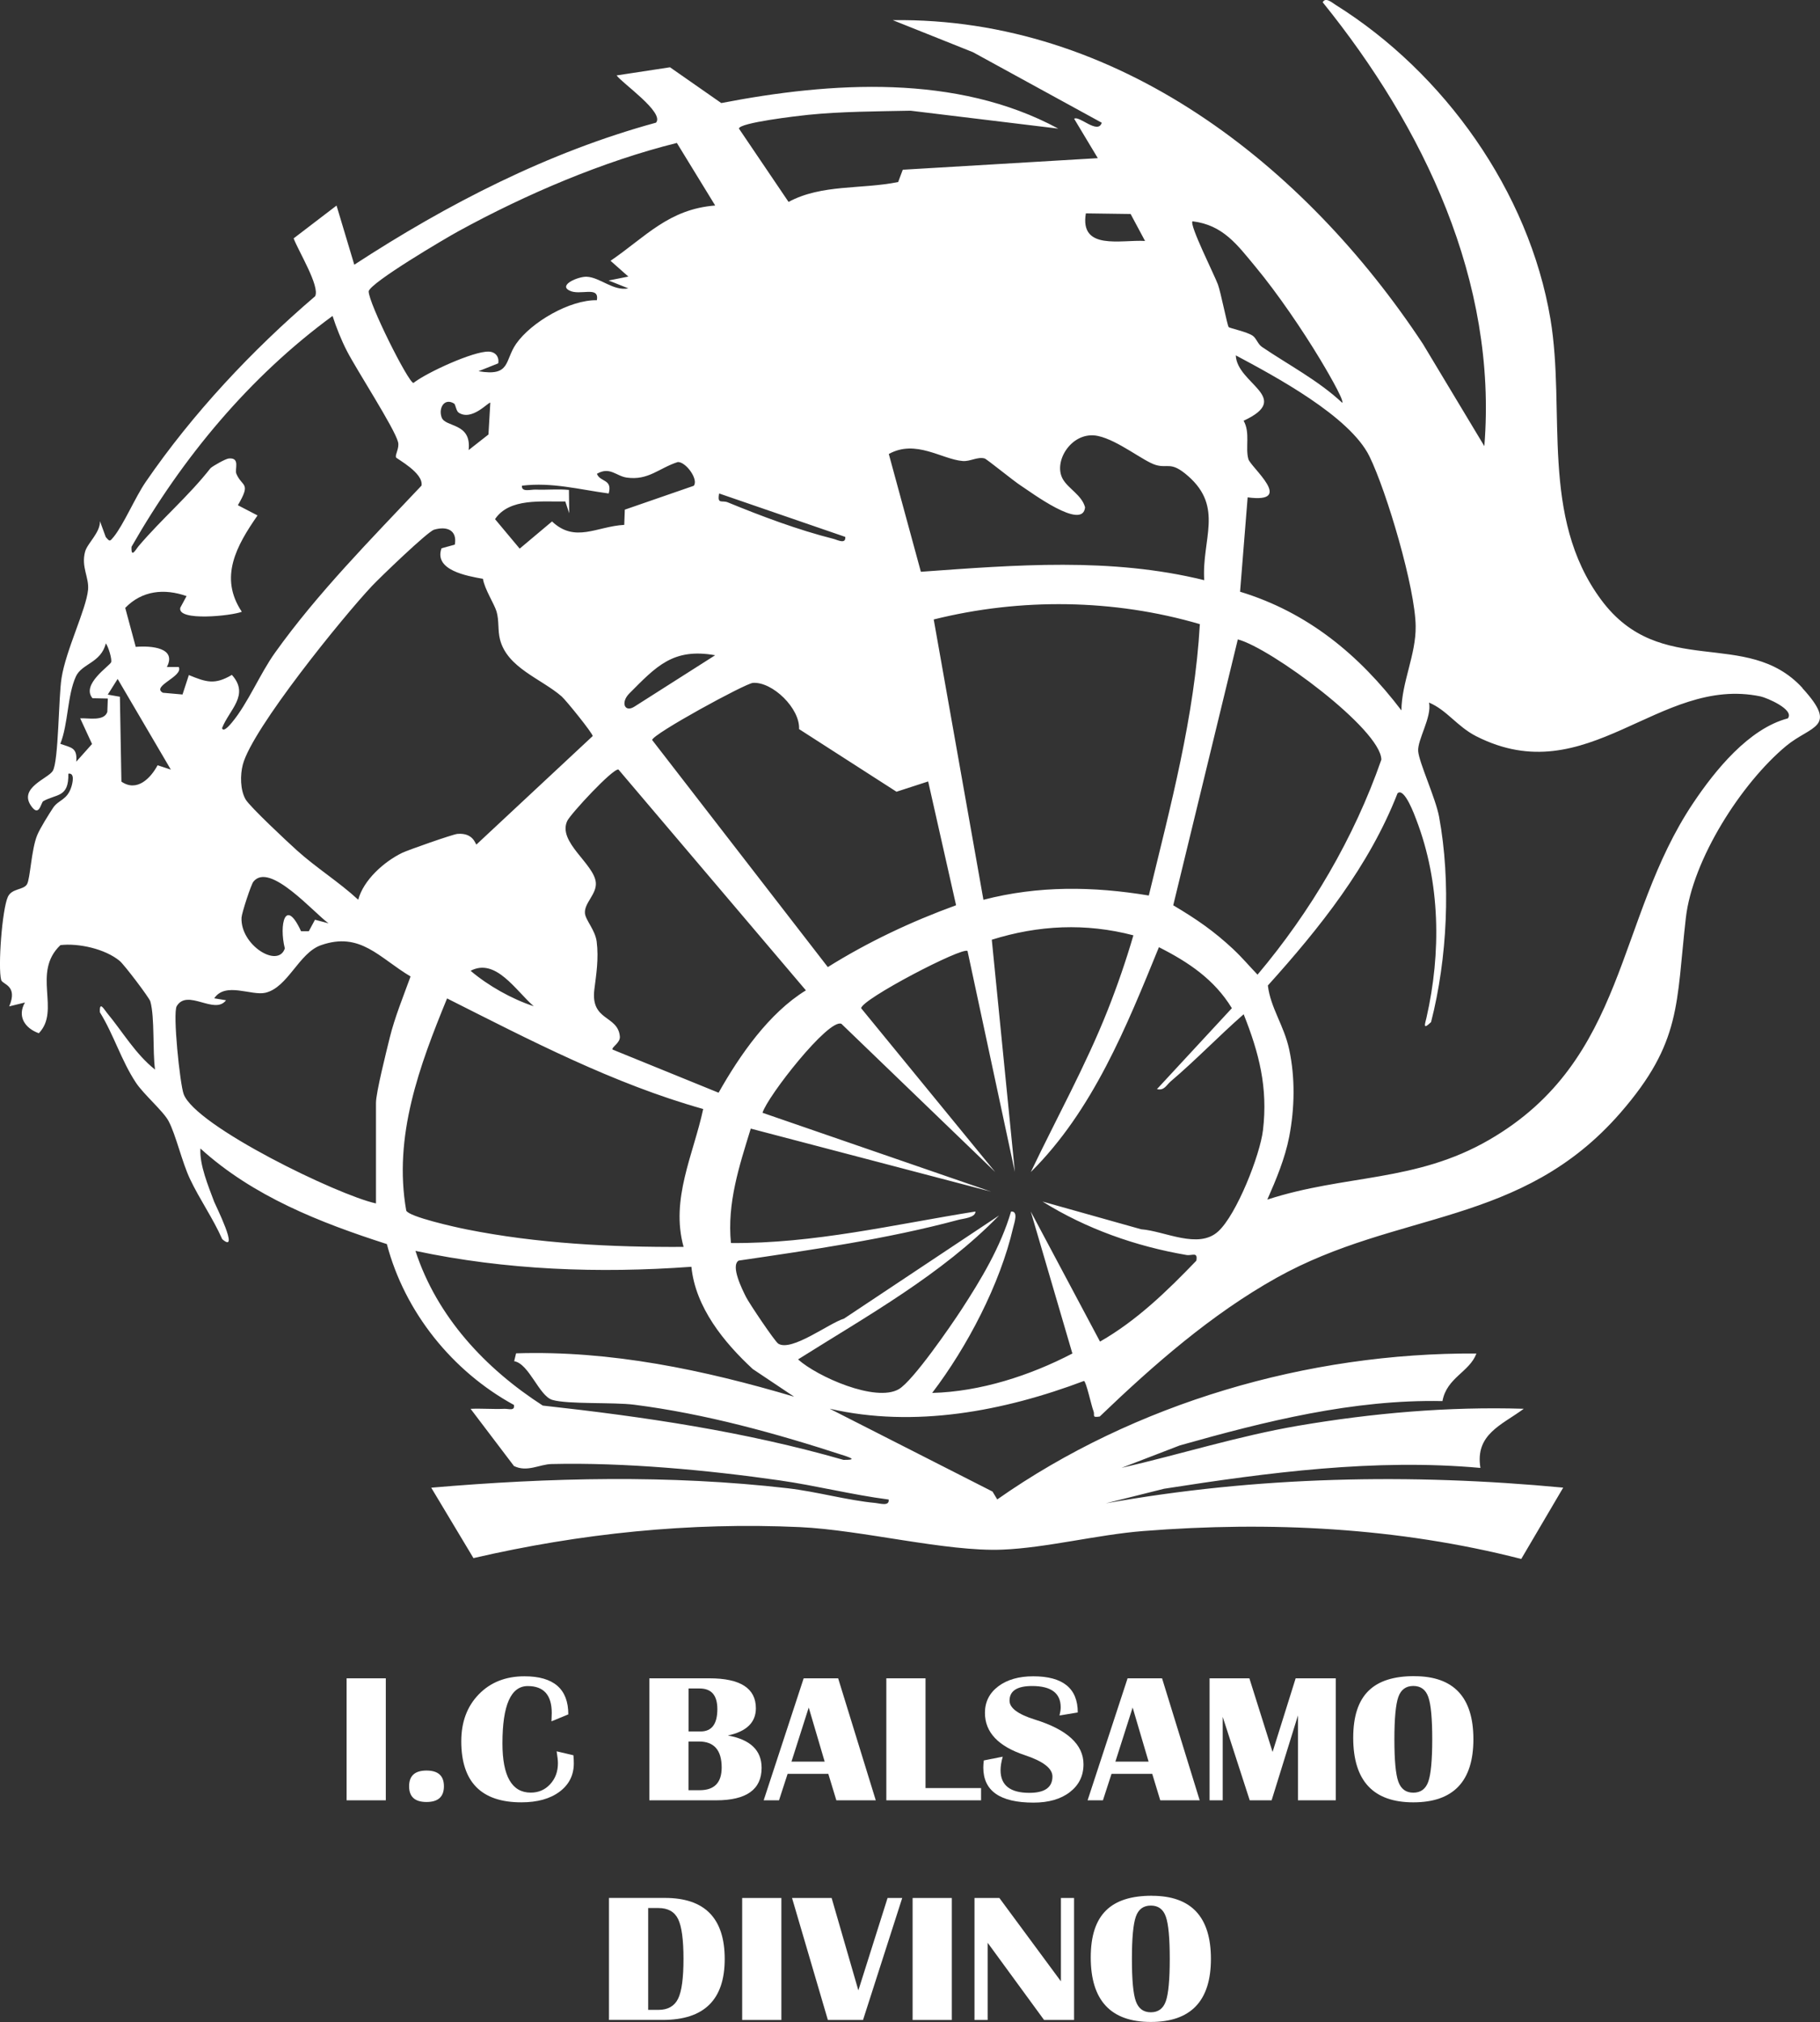 <?xml version="1.0" encoding="UTF-8"?><svg id="Layer_1" xmlns="http://www.w3.org/2000/svg" viewBox="0 0 324.09 360"><rect x="0" y="0" width="324.09" height="360" fill="#333333" stroke="none"/><path d="M320.95,122.51c6.52,7.12,1.54,6.62-2.9,10.31-7.96,6.62-16.66,20.21-17.85,30.61-1.75,15.29-.7,22.11-11.65,34.7-17.68,20.32-39.58,17.28-61.23,29.37-11.62,6.49-21.94,15.54-31.49,24.7-1.5.25-.82-.26-1.11-.96-.36-.89-1.32-5.36-1.7-5.37-14.3,5.39-30.17,8.41-45.28,4.94l29,14.75.84,1.4c24.46-17.16,55.34-26.16,85.33-25.98-1.24,3.32-5.28,4.27-6.05,8.47-15.94-.32-31.55,3.6-46.76,7.89l-10.39,4c10.52-2.42,20.78-5.67,31.47-7.5,13.26-2.26,26.7-3.43,40.16-3.02-3.93,2.91-8.7,4.52-7.72,10.53-18.82-1.7-37.78.81-56.34,3.71l-10.38,2.6c26.86-4.82,54.3-5.37,81.46-2.8l-7.47,12.7c-21.93-5.62-44.76-6.75-67.32-4.97-8.12.64-17.28,3-25.09,3.31-9.98.4-25.02-3.5-36.03-4.01-19.54-.91-39.16,1.12-58.14,5.52l-7.52-12.54c21.06-1.81,42.42-2.32,63.46.1,5.15.59,10.61,2.15,15.64,2.62.79.07,2.52.65,2.36-.61-6.5-.84-12.93-2.48-19.42-3.41-12.81-1.84-27.73-3.22-40.62-2.91-2.15.05-4.34,1.51-6.69.35l-7.72-10.18c1.98-.09,4,.09,5.98,0,.79-.04,1.93.46,1.74-.69-10.94-5.97-19.45-16.52-22.63-28.64-11.91-3.83-23.83-8.5-33.2-17.02-.19,2.88,1.4,6.67,2.45,9.49.16.44,4.67,9.47,1.43,6.65-1.65-3.74-4.01-7.05-5.76-10.76-1.42-3.02-2.49-7.82-3.79-10.26-.93-1.76-4.43-4.75-5.81-6.83-2.59-3.9-3.96-8.57-6.42-12.54-.11-2.13.76-.49,1.28.13,2.78,3.35,5.06,7.32,8.54,10.07-.46-3.25-.03-9.27-.84-12.14-.19-.66-4.65-6.54-5.45-7.2-2.6-2.16-7.34-3.2-10.56-2.82-5.16,4.91.1,11.63-3.85,15.69-2.5-.9-3.87-3.02-2.47-5.47l-2.8.69c1.61-3.77-1.21-3.88-1.43-4.7-.6-2.25.16-12.53,1.19-14.8.71-1.55,2.77-1.18,3.41-2.25.58-.98.76-6.14,1.81-8.72.5-1.22,2.05-3.69,2.84-4.89.97-1.46,2.5-1.32,3.26-3.76.19-.62.66-2.51-.55-2.31.1,4.29-2.09,3.56-4.46,4.89-.44.25-.72,3.05-2.24.74-2.08-3.17,3.12-4.78,3.93-6.13,1.05-1.77,1.01-13.05,1.56-16.53.78-5,4.39-12.23,4.72-15.71.21-2.21-1.26-4.06-.53-6.78.41-1.52,2.71-3.38,2.65-5.44l1.03,2.82c.73.86.72.81,1.41-.02,1.74-2.12,3.86-7.09,5.69-9.76,8.37-12.2,18.94-23.47,30.18-33.08.93-1.72-3.03-8.15-3.82-10.31l7.64-5.84,3.16,10.53c16.56-10.8,34.55-20.06,53.73-25.29,1.55-1.81-6-7-7.02-8.41l9.51-1.45,9.13,6.37c19.64-3.8,41.94-5.22,60.01,4.55l-26.3-3.19c-5.95.12-12.39.14-18.28.74-1.78.18-12.28,1.4-12.28,2.45l8.83,13.05c5.93-3.19,12.97-2.21,19.52-3.54l.82-2.19,34.73-2.06-4.21-7.01c.82-.67,4.26,2.88,4.91.7l-22.92-12.55-14.29-5.71c39.95-.53,73.35,25.77,94.4,57.64l10.94,18.2c2.37-29.34-10.83-56.8-28.78-79.02.5-1.01,1.73.11,2.33.48,19.3,12.07,34.4,33.22,38.22,55.9,2.76,16.43-1.91,35.21,9.02,49.98,10.62,14.36,25.94,4.86,35.88,15.74ZM127.35,36.58l-6.82-11.13c-13.15,3.27-26.87,9.13-38.85,15.69-2.47,1.35-15.6,9.1-16.03,10.71-.06,2.05,7.05,16.26,7.97,16.33,2.43-1.89,10.69-5.66,13.39-5.58,1.18.03,1.92.9,1.71,2.09l-3.51,1.4c5.77.99,4.61-1.88,6.7-4.88,2.68-3.85,9.58-7.86,14.37-7.76.49-2.66-3.03-.72-4.93-1.74s1.67-2.49,3.1-2.44c2.41.09,4.74,2.6,7.44,2.07l-3.51-1.4,3.51-.7-3.17-2.81c6.24-4.26,10.35-9.19,18.62-9.84ZM203.9,42.9l-2.57-4.8-7.97-.11c-1.13,6.67,6.28,4.66,10.53,4.91ZM239.02,71.7c.39-.47-3.29-6.64-3.91-7.67-3.18-5.28-7.63-11.82-11.55-16.54-3.21-3.86-5.75-7.44-11.21-8.09-.59.64,3.89,9.52,4.53,11.26.51,1.38,1.66,7.27,1.91,7.57.19.22,3.18.81,4.26,1.53.65.43.92,1.49,1.66,2,4.82,3.27,10,5.94,14.3,9.95ZM70.53,81.42c-.24-.41.63-1.64.35-2.72-.64-2.48-7.34-12.78-9.11-16.22-.98-1.9-1.9-4.19-2.55-6.23-14.78,10.83-26.72,25.2-35.8,41.1-.1,2.15.75.48,1.27-.13,4.1-4.83,8.9-8.89,12.81-13.88.54-.46,2.67-1.65,3.23-1.71,2.11-.2,1.02,1.92,1.36,2.72,1.03,2.43,2.69,1.47.27,5.6l3.5,1.82c-3.73,5.37-6.91,11.01-2.8,17.15-1.7.71-11.59,1.77-10.95-.73l1.11-2.06c-3.96-1.39-7.92-1-10.92,2.1l1.87,6.94c2.82-.24,7.34.17,5.54,3.59h2.12c.87,1.68-4.97,3.41-2.82,4.58l3.49.31,1.13-3.46c3.12,1.28,4.62,1.77,7.66-.03,3.23,3.59-.48,6.2-1.75,9.48.24.88,1.57-.78,1.78-1.03,2.81-3.37,5.01-8.71,7.64-12.38,7.59-10.64,17.14-20.27,26.1-29.77.39-2.26-4.37-4.73-4.55-5.03ZM249.55,126.48c.06-5.06,2.6-9.9,2.54-14.98-.07-6.8-5.15-23.96-8.23-30.25-3.5-7.15-16.88-14.28-23.8-17.98.2,5.09,10.25,7.53,1.39,11.64,1.22,2.12.27,4.8.85,6.83.41,1.45,8.4,7.95-.13,6.81l-1.35,16.8c12.06,3.67,21.22,11.25,28.73,21.13ZM80.88,71.86c-1.77-1.1-2.84.82-2.23,2.47.66,1.8,5.35.87,4.8,5.8l3.53-2.77.33-5.65c-.22-.28-3.26,3.33-5.63,1.76-.46-.3-.56-1.45-.8-1.6ZM214.44,103.3c-.47-7.26,3.51-12.95-2.87-18.54-3.09-2.71-3.55-1.33-5.74-1.97s-6.72-4.4-10.31-5.17c-4.59-.99-8.07,4.51-6.26,7.68.99,1.73,3.38,2.85,3.96,5.02-.39,4.24-9.7-2.74-11.44-3.86-1.27-.81-6.07-4.74-6.46-4.84-1.3-.33-2.54.57-3.9.46-3.71-.3-8.34-3.91-13.15-1.25l5.71,20.97c16.88-1.21,33.83-2.61,50.47,1.5ZM111.26,90.74l12.28-4.25c.89-1.11-1.39-4.27-2.84-4.23-3.37,1.08-5.23,3.32-9.1,2.77-1.89-.27-3.01-2.02-5.31-.67.59,1.52,2.81.89,2.1,3.5-5.22-.7-10.08-2.04-15.44-1.39-.16,1.22,1.59.66,2.44.7,1.97.08,3.96-.14,5.92.06l.05,4.15-.7-2.1c-4.14.1-9.94-.68-12.51,3.15l4.39,5.25,5.76-4.84c4.11,3.89,7.98.87,12.86.61l.1-2.7ZM150.52,95.59l-22.46-7.73c-.37,2.01.5,1.15,1.54,1.58,6.07,2.49,12.45,4.89,18.82,6.5.71.18,2.22,1.02,2.1-.35ZM80.99,96.97c.46-2.59-1.42-3.34-3.7-2.66-1.16.35-9.67,8.55-11.06,10.03-5.16,5.48-21.32,25.4-22.99,31.79-.49,1.86-.47,4.51.49,6.19.74,1.29,7.53,7.64,9.16,9.1,3.45,3.11,7.48,5.61,10.9,8.77.93-3.51,4.6-6.78,7.81-8.34,1.1-.53,9.01-3.3,9.84-3.38,2.93-.26,3.22,1.96,3.41,1.88l20.69-19.3c.04-.45-4.75-6.38-5.54-7.07-3.64-3.15-9.66-5.07-10.96-10.11-.43-1.65-.14-3.36-.62-4.99-.41-1.38-2.14-4-2.42-5.82-2.84-.52-8.77-1.53-7.38-5.44l2.39-.66ZM213.65,111.12c-15.31-4.48-31.89-4.69-47.38-.83l8.85,49.91c9.82-2.54,19.52-2.4,29.45-.76,3.86-15.9,8.15-31.87,9.09-48.32ZM219.65,169.04c1.54,1.44,2.82,2.97,4.28,4.49,9.49-11.26,17.19-24.34,22.05-38.28-.07-5.4-19.76-19.91-25.56-21.41l-11.5,47.34c4.17,2.48,7.19,4.55,10.74,7.86ZM19.78,117.92c.21-.47-.47-2.79-.94-3.37-.85,3.49-4.27,3.57-5.33,5.9-1.53,3.35-1.35,8.43-2.77,11.98,1.95.71,3.05.63,2.84,3.18l2.81-3.15-2.11-4.57c1.48-.08,4.26.57,4.83-1.14l.09-2.38-2.73-.06c-2.05-2.43,3.02-5.73,3.32-6.4ZM127.35,116.66c-7.5-1.34-10.5,2-15.28,6.8-1.6,1.6-.84,3.47.9,2.35l14.38-9.15ZM30.42,137.02l-9.47-16.14-1.76,2.79,2.16.38.27,15.11c2.77,1.92,5.22-.62,6.44-2.91l2.36.77ZM142.29,129.81c.2-3.65-4.71-8.46-8.21-8.23-1.34.09-17.93,9.14-17.95,10.17l31.28,40.43c7.22-4.51,14.85-8.1,22.84-11.01l-4.97-22.04-5.64,1.83-17.35-11.15ZM318.38,127.88c1.18-1.57-3.82-3.67-4.88-3.89-18.13-3.79-30.77,17.18-50.63,7.09-3.4-1.73-5.21-4.65-8.4-5.99.54,2.58-2.1,6.62-1.93,8.67s3.1,8.34,3.72,11.66c2.13,11.55,1.48,25.2-1.43,36.56-1.54,1.47-1.08.38-.81-.81,2.62-11.51,2.48-24.02-1.81-35.21-.24-.63-2.12-5.87-3.35-4.72-5.05,12.95-13.87,23.99-23.09,34.22.48,4.01,2.88,7.1,3.8,11.4,1.08,5.03.98,10.46,0,15.53-.74,3.83-2.33,7.64-3.9,11.19,13.89-4.52,26.4-3.04,39.54-10.66,24.63-14.28,22.45-39.26,36.29-59.93,3.91-5.84,9.91-13.27,16.87-15.09ZM143.51,176.33l-33.38-39.32c-.99-.25-8.53,7.91-9.12,9.15-1.76,3.75,4.79,7.63,5.09,10.97.18,2.07-2.09,3.64-1.94,5.46.1,1.23,1.82,2.97,2.09,5.05.39,3.04-.09,5.95-.41,8.5-.72,5.73,4.2,4.54,4.54,8.41.1,1.14-1.57,1.93-1.29,2.32l18.87,7.68c3.78-6.71,9-14.21,15.54-18.22ZM58.52,164.4c-2.61-1.84-10.52-11.05-13.4-7.42-.42.52-2.06,5.55-2.11,6.38-.25,4.9,6.51,9.11,7.71,5.5-1.06-4.24.09-9.17,2.89-3.06h1.38s1.1-2.05,1.1-2.05l2.42.64ZM201.8,166.52c-8.46-2.21-16.86-1.82-25.19.79l4.11,41.34-8.43-39.33c-.89-.8-18.94,8.63-18.94,10.19l23.86,29.15-27.38-26.38c-2.29-1-13.18,12.94-14.05,15.84l40.73,14.05-42.82-11.23c-2.05,6.65-4.24,13.27-3.53,20.37,14.7.14,29.11-3.31,43.54-5.61,0,1.12-2.19,1.25-3.07,1.49-12.6,3.39-26.18,5.35-39.1,7.25-1.48.93.67,5.19,1.31,6.47.56,1.12,5.14,7.94,5.75,8.32,2.37,1.48,9.07-3.67,11.7-4.46l27.62-18.37c-10.26,10.55-23.48,17.87-35.8,25.63,3.4,3.06,13.81,7.69,17.94,5.3,2.5-1.44,9.24-11.23,11.14-14.14,3.54-5.44,7-11.2,8.85-17.49,1.38-.11.54,2.12.38,2.84-2.33,10.1-8.21,21.3-14.43,29.46,8.57-.23,17.38-3.07,24.97-7.02l-7.41-25.28,12.33,23.16c6.55-3.74,11.98-9.03,17.15-14.4.31-1.68-.77-.85-1.76-1.02-9.01-1.54-17.87-4.67-25.62-9.51l17.55,4.93c4.24.32,10.18,3.63,13.73.38,3.28-3,7.44-13.57,7.97-18.02.9-7.58-.69-13.73-3.44-20.64-4.41,3.86-8.5,8.14-12.98,11.94-.79.67-1.15,1.7-2.46,1.39l13.34-14.41c-3.1-5.09-7.7-8.19-12.99-10.86-5.78,14.16-11.77,29.08-22.81,40.03,4.56-9.56,9.77-18.93,13.68-28.8,1.72-4.35,3.27-8.84,4.58-13.33ZM66.95,214.27v-17.91c0-1.84,1.87-9.22,2.45-11.6.88-3.6,2.44-7.41,3.71-10.91-5.61-3.33-8.94-8.04-15.97-5.56-3.93,1.39-5.86,7.51-9.87,8.46-2.48.59-7.13-1.99-9.12.99l2.1.35c-2.03,2.68-6.87-2.14-8.78,1.05-.74,1.24.57,13.82,1.23,15.64,2.06,5.7,27.53,18.03,34.25,19.48ZM95.04,179.15c-3.19-2.76-6.76-8.67-11.24-6.31,3.11,2.65,7.36,5.04,11.24,6.31ZM125.22,197.45c-15.98-4.49-30.86-12.26-45.61-19.69-4.9,11.96-9.61,24.54-7.27,37.78.49,1.11,8.8,2.96,10.73,3.34,12.64,2.53,25.8,3.19,38.66,3.12-2.37-8.52,1.76-16.46,3.49-24.55ZM123.11,225.54c-16.46,1.2-32.99.6-49.13-2.83,3.84,11.75,12.45,20.95,22.67,27.54,18.09,1.99,36.05,4.64,53.55,9.67,1.97.01,1.86-.2.08-.78-12.1-3.95-24.65-7.42-37.33-9.04-3.76-.48-11.81-.04-14.59-.86-2.36-.69-4.14-6.45-6.8-6.89l.34-1.4c16.9-.54,33.46,2.96,49.51,7.72l-7.36-4.92c-5.12-4.73-10.22-10.99-10.93-18.21Z" fill="#fff"/><path d="M68.7,298.81v21.72h-6.98v-21.72h6.98Z" fill="#fff"/><path d="M75.95,315.23c2.07,0,3.1.93,3.1,2.8s-1.03,2.8-3.1,2.8-3.1-.93-3.1-2.8,1.03-2.8,3.1-2.8Z" fill="#fff"/><path d="M99.13,311.81l2.98.7c.05.55.07,1.03.07,1.43,0,2.11-.85,3.8-2.54,5.06-1.69,1.26-3.96,1.89-6.8,1.89-7.13,0-10.7-3.62-10.7-10.87,0-3.44,1.04-6.22,3.12-8.36,2.08-2.14,4.79-3.21,8.13-3.21,5.21,0,7.81,2.26,7.81,6.78l-3,1.24c.03-.64.05-1.13.05-1.48,0-3.2-1.42-4.8-4.27-4.8-3.01,0-4.51,3.4-4.51,10.2,0,5.84,1.68,8.77,5.04,8.77,1.39,0,2.54-.5,3.46-1.5.92-1,1.38-2.24,1.38-3.74,0-.48-.08-1.18-.23-2.12Z" fill="#fff"/><path d="M115.63,320.53v-21.72h10.7c5.51,0,8.27,1.78,8.27,5.33,0,2.52-1.66,4.14-4.99,4.85,4.01.72,6.01,2.64,6.01,5.76,0,3.85-2.7,5.78-8.09,5.78h-11.9ZM122.61,308.27h2.15c1.99,0,2.98-1.33,2.98-3.98,0-2.45-1.05-3.67-3.16-3.67h-1.97v7.65ZM122.61,318.73h1.99c2.61,0,3.91-1.35,3.91-4.04,0-3.09-1.35-4.63-4.04-4.63h-1.87v8.67Z" fill="#fff"/><path d="M149.25,298.81l6.7,21.72h-7.02l-1.43-4.71h-7.25l-1.53,4.71h-2.73l7.12-21.72h6.13ZM140.94,313.64h5.91l-2.84-9.63-3.07,9.63Z" fill="#fff"/><path d="M164.81,298.81v19.54h9.89v2.18h-16.87v-21.72h6.98Z" fill="#fff"/><path d="M191.91,304.89l-3.24.54c.14-.58.21-1.07.21-1.46,0-2.52-1.7-3.79-5.09-3.79-2.68,0-4.02.87-4.02,2.61,0,1.3,1.5,2.42,4.5,3.36,5.78,1.79,8.67,4.45,8.67,7.96,0,2.06-.81,3.71-2.43,4.96-1.62,1.25-3.78,1.87-6.47,1.87-5.96,0-8.94-2.08-8.94-6.25,0-.34.03-.76.09-1.26l3.37-.67c-.26.92-.39,1.72-.39,2.4,0,2.69,1.71,4.04,5.13,4.04,2.74,0,4.11-.97,4.11-2.91,0-1.44-1.64-2.71-4.92-3.8-4.74-1.57-7.1-4.08-7.1-7.53,0-1.95.79-3.52,2.37-4.72,1.58-1.19,3.66-1.79,6.23-1.79,5.29,0,7.93,2.15,7.93,6.44Z" fill="#fff"/><path d="M206.93,298.81l6.7,21.72h-7.02l-1.43-4.71h-7.25l-1.53,4.71h-2.73l7.12-21.72h6.13ZM198.62,313.64h5.91l-2.84-9.63-3.07,9.63Z" fill="#fff"/><path d="M237.86,298.81v21.72h-6.73v-15.12l-4.69,15.12h-3.9l-4.81-14.86v14.86h-2.34v-21.72h7.09l4.13,13.11,4.11-13.11h7.16Z" fill="#fff"/><path d="M251.86,298.43c7,0,10.51,3.74,10.51,11.23s-3.57,11.23-10.7,11.23-10.7-3.83-10.7-11.49,3.63-10.98,10.89-10.98ZM251.67,300.17c-1.32,0-2.21.66-2.67,1.97s-.7,3.82-.7,7.53.23,6.22.7,7.53,1.35,1.97,2.67,1.97,2.21-.66,2.67-1.97.7-3.82.7-7.53-.23-6.21-.7-7.53c-.46-1.32-1.35-1.97-2.67-1.97Z" fill="#fff"/><path d="M108.44,359.63v-21.72h9.98c7.09,0,10.63,3.63,10.63,10.88s-3.67,10.84-11.02,10.84h-9.59ZM115.42,357.84h1.83c1.68,0,2.84-.66,3.49-1.97s.97-3.68.97-7.1-.32-5.79-.96-7.1-1.81-1.96-3.5-1.96h-1.83v18.12Z" fill="#fff"/><path d="M139.14,337.92v21.72h-6.98v-21.72h6.98Z" fill="#fff"/><path d="M160.66,337.92l-6.98,21.72h-6.26l-6.38-21.72h7.05l4.76,16.45,5.2-16.45h2.61Z" fill="#fff"/><path d="M169.49,337.92v21.72h-6.98v-21.72h6.98Z" fill="#fff"/><path d="M191.26,337.92v21.72h-5.34l-10.05-13.75v13.75h-2.34v-21.72h4.43l10.96,14.84v-14.84h2.34Z" fill="#fff"/><path d="M205.12,337.53c7,0,10.51,3.74,10.51,11.23s-3.57,11.23-10.7,11.23-10.7-3.83-10.7-11.49,3.63-10.98,10.89-10.98ZM204.93,339.27c-1.32,0-2.21.66-2.67,1.97s-.7,3.82-.7,7.53.23,6.22.7,7.53,1.35,1.97,2.67,1.97,2.21-.66,2.67-1.97.7-3.82.7-7.53-.23-6.21-.7-7.53c-.46-1.32-1.35-1.97-2.67-1.97Z" fill="#fff"/></svg>